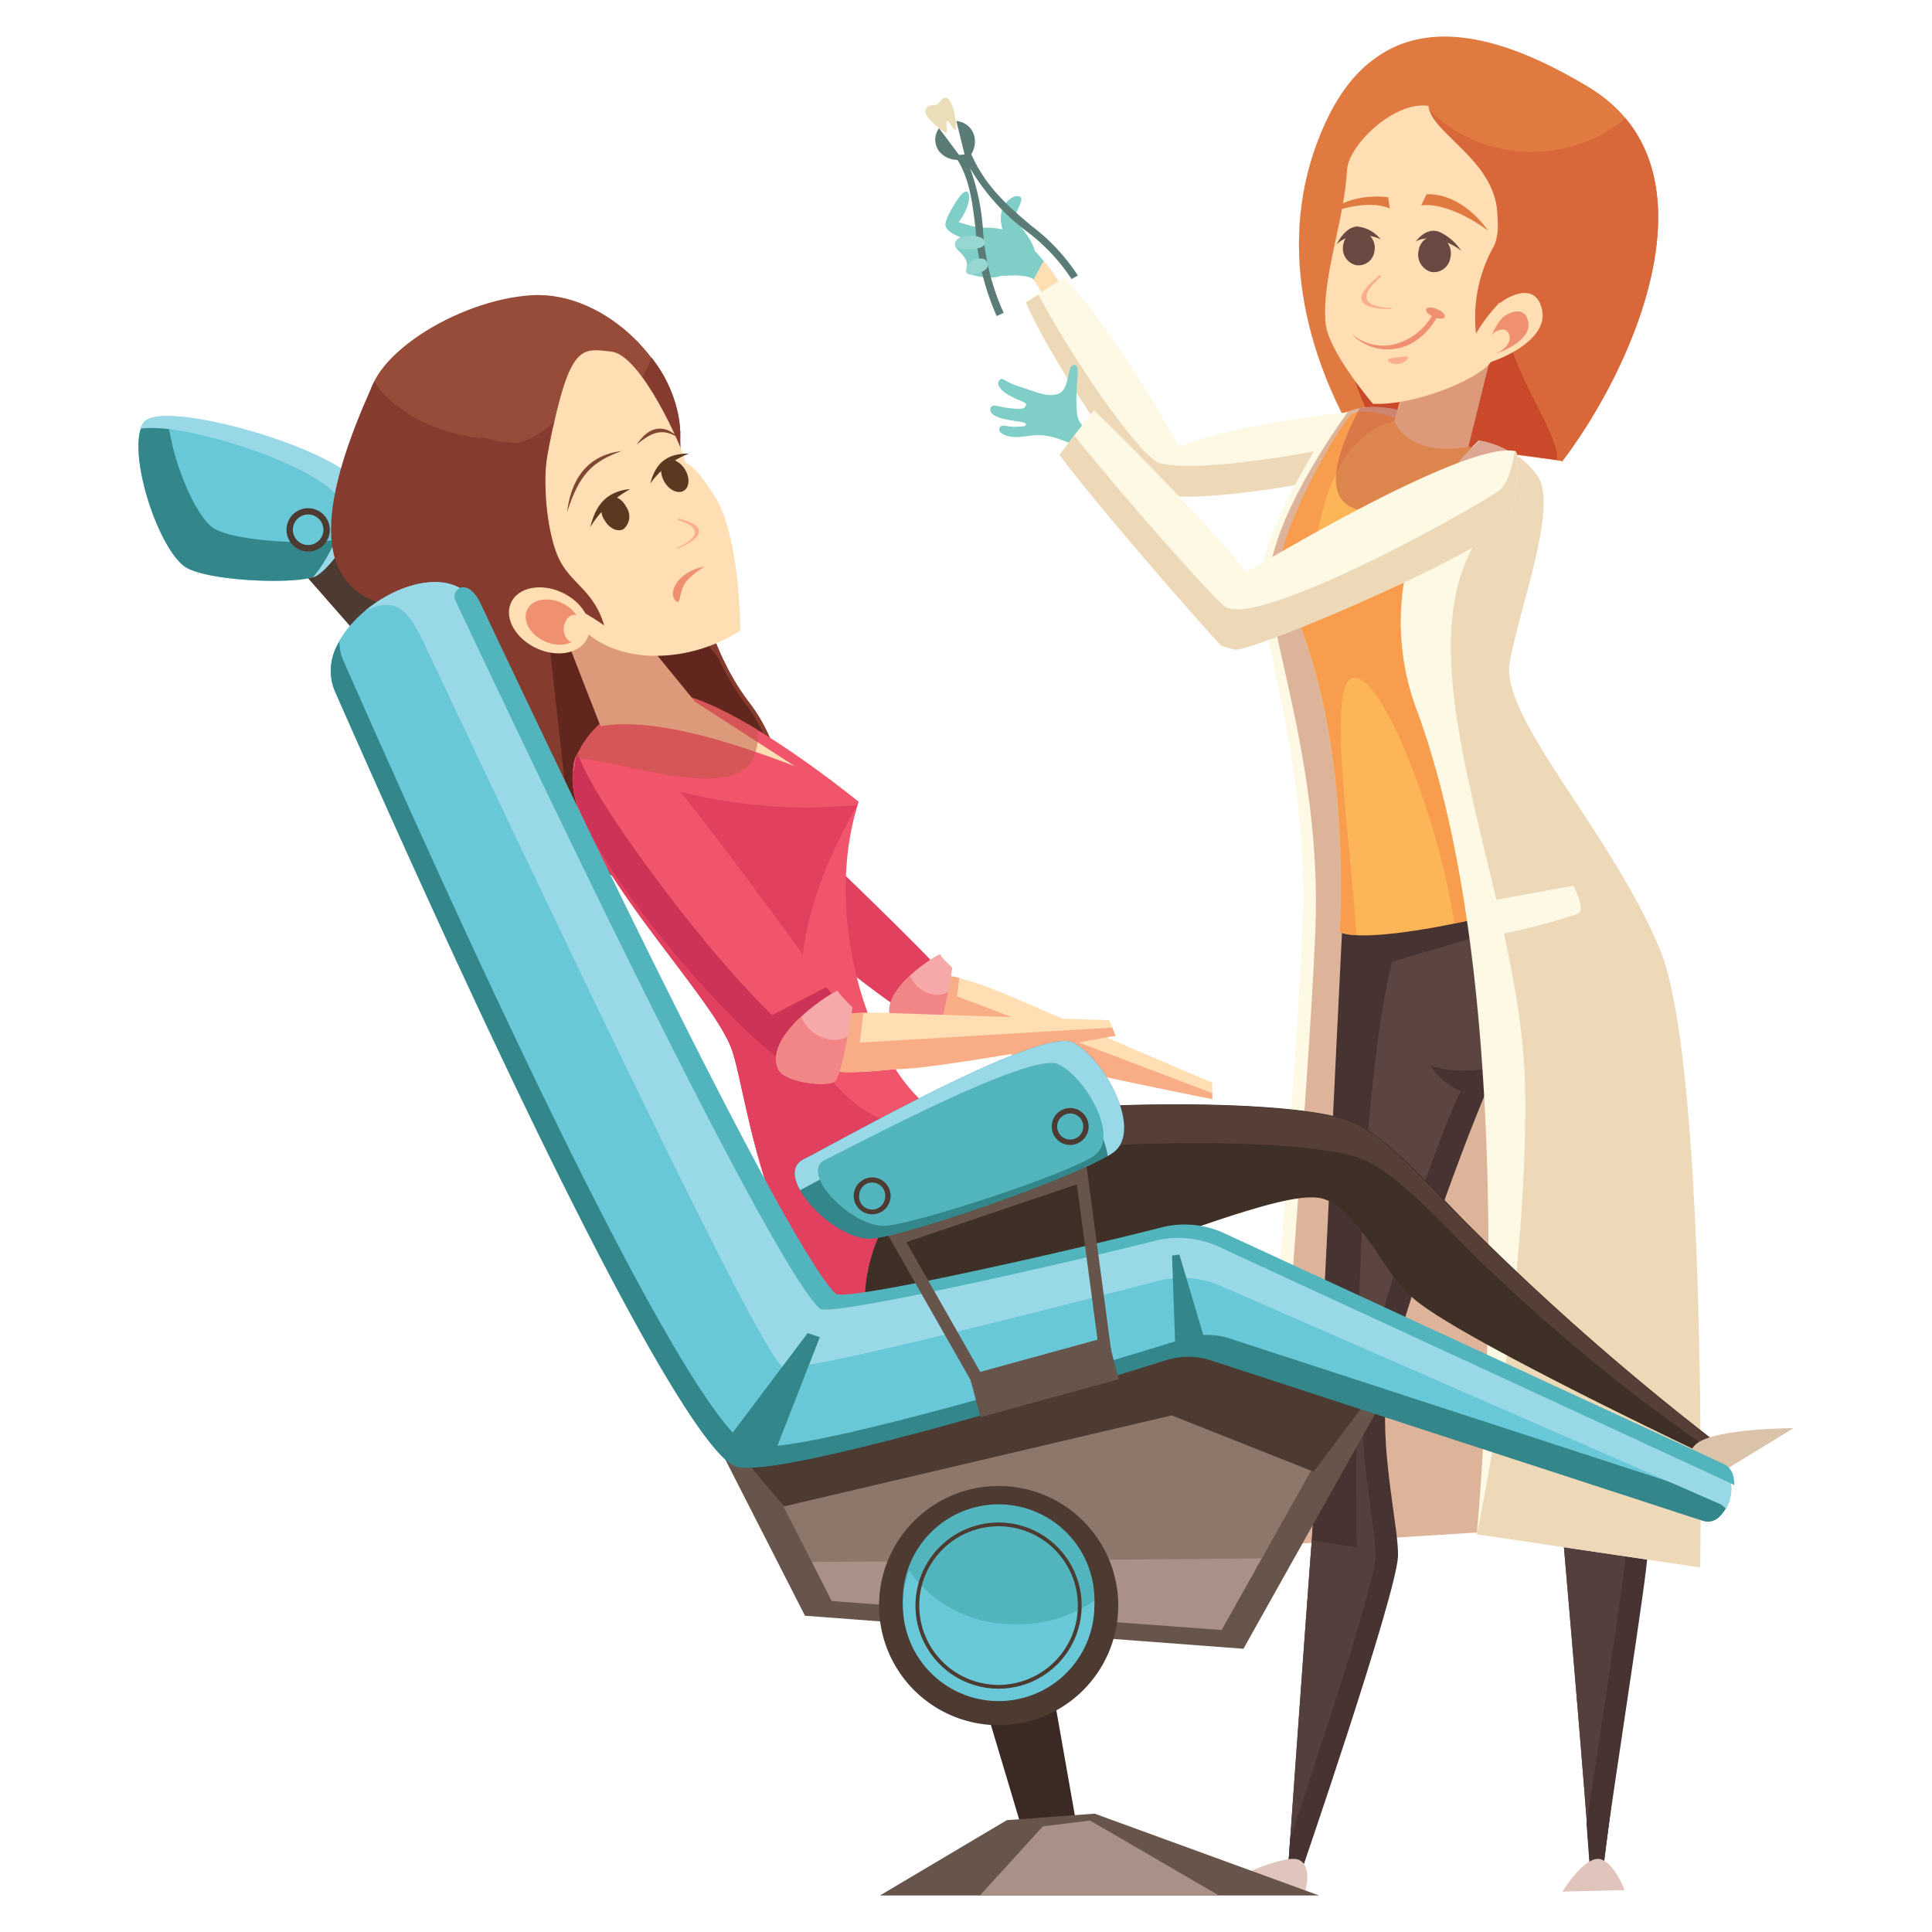 <svg xmlns="http://www.w3.org/2000/svg" viewBox="0 0 200 200"><g style="isolation:isolate"><g id="a51e610b-88d2-41d9-82bb-262da5ca4ba6" data-name="Layer 1"><path d="M108.2,31.67a5.83,5.83,0,0,0-1.94-3.45c-.62-.48.47-1.58,1.26-1.57s3.44,4.77,3.57,5S108.2,31.67,108.2,31.67Z" style="fill:#ffdeb3"></path><path d="M107,28.91c-1.77-1.13-6.29.8-6.09-1.69.18-2.23,2.78-5.72,7.12-.2Z" style="fill:#7fcec7"></path><path d="M105.41,24.93c-.15,3.95-2.23,4.26-5.16,3.43-.47-.14.12-.76-.29-1.52s-1.11-1-1.09-1.59.78-.69.93-1C100.38,23.11,105.46,23.42,105.41,24.93Z" style="fill:#7fcec7"></path><path d="M99.72,24.65c-1.34-.4-2-1.06-1.81-1.57s.9-.2,2.24.2,3.15.42,3,.93S101.06,25.05,99.72,24.65Z" style="fill:#7fcec7"></path><path d="M98.7,21.31c.6-1,1.19-1.75,1.5-1.39s.06,1.45-.54,2.46S98.33,23.91,98,23.57,98.1,22.31,98.7,21.31Z" style="fill:#7fcec7"></path><path d="M104.53,25.5c-1-1.7-1.18-3.49-.58-3.81.21-.11,3.65,3.65,3.13,4.74C106.71,27.21,105.52,27.21,104.53,25.5Z" style="fill:#7fcec7"></path><path d="M103.73,21.75c.28-.9,1.19-1.6,1.76-1.43s0,.92-.31,1.82.11,2.35-.84,2.23C103.76,24.29,103.46,22.65,103.73,21.75Z" style="fill:#7fcec7"></path><path d="M103.18,32.72A25.82,25.82,0,0,1,101,23.79c-.31-2.65-.6-5.14-1.85-7.19l-.31-.52,1.68-.15.12.24c1.52,3.3,3.85,5.28,6.11,7.19a20.42,20.42,0,0,1,4.83,5.16l-.65.37a19.69,19.69,0,0,0-4.66-4.95,22.31,22.31,0,0,1-5.86-6.55,22.53,22.53,0,0,1,1.34,6.31,24.79,24.79,0,0,0,2.15,8.69Z" style="fill:#5b7b76"></path><path d="M99.62,16.49a2.41,2.41,0,0,1-2.41-.84,2,2,0,0,1,0-2.38Z" style="fill:#5b7b76"></path><path d="M100,16.58a2.48,2.48,0,0,0,.86-2.49A2.08,2.08,0,0,0,99,12.53Z" style="fill:#5b7b76"></path><path d="M97.82,13.71c-.57-.43-2.28-1.63-2-2.36s.93-.28,1.27-.61.48-.78,1-.56,1,2.47.88,3.11-.75-.95-.94-.75S98.24,14,97.82,13.71Z" style="fill:#eadeb9"></path><path d="M94.18,102.78c-.87,3.73,7.72,5.38,9.12,5.93,3.46,1.37,22.2,5.07,22.2,5.07l0-1.69s-18.66-8-21-9S94.59,98.92,94.18,102.78Z" style="fill:#ffdeb3"></path><path d="M99.06,103.14l.25-1.92c-2.51-.58-4.9-.56-5.13,1.56-.87,3.73,7.72,5.38,9.12,5.93,3.46,1.37,22.2,5.07,22.2,5.07v-.62Z" style="fill:#f9ad86"></path><path d="M94.72,105.44C92.2,104.3,69,86.2,68.38,82.31s.78-6.77,2.93-6.18,25,22.91,25.76,24.06S96.54,106.26,94.72,105.44Z" style="fill:#e1405f"></path><path d="M98.58,100.18s-.85,5.88-1.55,6.34-4.28.09-4.79-1.08c-1.32-3,5.1-6.88,5.1-6.65S98.58,100.18,98.58,100.18Z" style="fill:#f7a8a9"></path><path d="M97,103a3.22,3.22,0,0,1-2.79-2c-1.4,1.3-2.61,3-2,4.45.51,1.17,4.09,1.55,4.79,1.08.39-.25.82-2.17,1.13-3.83A2.65,2.65,0,0,1,97,103Z" style="fill:#f28686"></path><polygon points="33.62 54.46 29.49 57.12 37.62 66.39 41.74 63.72 33.62 54.46" style="fill:#4d3a30"></polygon><path d="M19,58.56c2,1.63,11.89,2,13.69,1.06,2-1.06,5.06-6.68,4.2-8.89C35.35,46.8,16.48,41,14.81,43.82S16.15,56.28,19,58.56Z" style="fill:#69c8d8"></path><path d="M35.66,55.58c-1.79,1-11.67.57-13.69-1s-4.3-7.45-4.62-11.45c-1.3,0-2.22.21-2.54.74C13.14,46.63,16.15,56.28,19,58.56c2,1.63,11.89,2,13.69,1.06,1-.55,2.37-2.33,3.28-4.23A2.49,2.49,0,0,1,35.66,55.58Z" style="fill:#33868a"></path><path d="M37.47,50.58c-1.53-3.93-21-9.57-22.66-6.76a2.2,2.2,0,0,0-.24.56C19.28,43.64,34,48.52,35.3,52c.69,1.77-1.14,5.73-2.92,7.78l.3-.12C34.68,58.56,38.33,52.79,37.47,50.58Z" style="fill:#99d9e7"></path><path d="M29.66,54.84a2.24,2.24,0,1,0,2.24-2.23A2.23,2.23,0,0,0,29.66,54.84Z" style="fill:#4d3a30"></path><path d="M30.32,54.84a1.58,1.58,0,1,0,1.58-1.58A1.58,1.58,0,0,0,30.32,54.84Z" style="fill:#69c8d8"></path><path d="M123.1,48.75c-.46-2.33-8.78-15.94-12.94-20l-4,2.52c2.29,5.46,10.89,18.58,13.59,19.78C121.07,51.62,123.44,50.41,123.1,48.75Z" style="fill:#fef9e4"></path><path d="M70.41,44.79c-.06-6.69-7.55-14.67-15.33-14.23S37.37,37.26,38.2,42.3s9.45,18,11.84,23.12c3.74,8,5,12.72,6.83,18s20.39,17.14,23.31,21.36c0,0,5.4-21.64-2.57-32C70,63,70.41,44.79,70.41,44.79Z" style="fill:#974c3a"></path><path d="M56.87,83.43a174,174,0,0,0-7.46-17.87C47.14,60.7,25,69.38,38.74,39.5c2.5,3.83,8.17,6.23,14.56,6C60.24,45.14,66,41.63,67.43,37a13.6,13.6,0,0,1,3,7.76S70,63,77.61,72.81c8,10.34,2.57,32,2.57,32C77.26,100.57,58.74,88.85,56.87,83.43Z" style="fill:#853b2d"></path><path d="M58.75,83.54c2,5.38,18.43,17.24,21.3,21.37,0,0,5.13-21.52-2.92-32.12a25.64,25.64,0,0,1-2.78-4.7C68.61,60.88,62.2,54.21,55.74,55.5,55.6,55.53,58.75,83.54,58.75,83.54Z" style="fill:#61271f"></path><path d="M161.73,47.71c5.75-10.36,15.93-29.66,2-38.06s-22.3-7.18-27,4.14-1.34,22.91,3.31,31.12Z" style="fill:#e07a40"></path><path d="M161.73,47.71c5.75-10.36,15.93-29.66,2-38.06s-17-4.37-21.63,7-4,20.1.65,28.31Z" style="fill:#ca492b"></path><path d="M158.63,41c-7.78-15.85-2.28-19.49-11.2-22.9C143,16.36,138.92,17.32,135,20a29.74,29.74,0,0,1,1.79-6.2C141.42,2.47,150.48.59,164.43,9s4.71,29-2.7,38.73l-.53-.07C161.48,46.26,159.27,42.29,158.63,41Z" style="fill:#e07a40"></path><path d="M168.28,12.25a15.25,15.25,0,0,1-20.82-1.33s3,8.64,3,8.65c4.61,3.19,1.53,7.8,8.2,21.4.64,1.32,2.85,5.29,2.57,6.67l.53.07C168.31,39.09,176.3,21.88,168.28,12.25Z" style="fill:#d8673a"></path><path d="M119.07,50.54c1.48,2.58,23.9-1.58,25.2-2.91s.61-5.4-.85-5.32c-1.18.07-17.91,1.48-22.88,4.78C119.39,47.85,118.59,49.71,119.07,50.54Z" style="fill:#fef9e4"></path><path d="M144.46,44.5c-1.15,1.17-18.68,4.53-23.85,3.55a1.76,1.76,0,0,1-.62-.13l-.15-.08a1.27,1.27,0,0,1-.51-.35c-2.79-2.24-8.88-11.36-11.83-17l-1.29.82c2.13,5.08,9.71,16.77,12.94,19.35a1.23,1.23,0,0,0,.5.35l.15.08a2.08,2.08,0,0,0,.62.14c5.17,1,22.7-2.39,23.85-3.56a4.17,4.17,0,0,0,.54-3.64A2.3,2.3,0,0,1,144.46,44.5Z" style="fill:#edd8b8"></path><path d="M138.4,43s-6.74,9.72-7.76,16c-.89,5.47,4.92,19.13,4.21,36.68s-4.41,57.73-3.88,63.7l33.55-2.09L151,75.83l-5.9-32.55S141.46,41.67,138.4,43Z" style="fill:#fef9e4"></path><path d="M139.56,42.6s-7.33,9.89-8.12,16.63c-.64,5.5,5.43,19.44,4.73,37s-4.41,57.74-3.88,63.7l33.54-2.09L152.32,76.39l-5.47-33.32S142.63,41.31,139.56,42.6Z" style="fill:#ddb49a"></path><path d="M137.07,144c.34-1.11,2.39-54.42,2.39-54.42l21.86-4.09s8.93,13.42,9.42,21.79c.41,7-4.44,33.6-4.2,38s3.34,13.74,3.38,15.56-3,24.83-4.12,33.93h-1.12c-.09-4.09-4.07-49.48-4.07-49.48s-4.73-34.49-6.47-32.93c-1.5,1.36-11.12,25.67-11.57,31.9s1.63,14.16,1.54,16.89c-.14,4-9.74,33.61-9.74,33.61h-1.12S136.73,145.05,137.07,144Z" style="fill:#5c4541"></path><path d="M166.91,140.42a35.26,35.26,0,0,0-.37,4.85c.24,4.44,3.34,13.74,3.38,15.56s-3,24.83-4.12,33.93h-1.12c-.09-4.09-4.07-49.48-4.07-49.48l-.47-3.3A36,36,0,0,0,166.91,140.42Z" style="fill:#553f3c"></path><path d="M137.45,137.83a36.68,36.68,0,0,0,5.88,2.56,23.69,23.69,0,0,0-.76,3.86c-.45,6.24,1.63,14.16,1.54,16.89-.14,4-9.74,33.61-9.74,33.61h-1.12s3.48-49.7,3.82-50.8C137.14,143.73,137.28,141.4,137.45,137.83Z" style="fill:#553f3c"></path><path d="M135.83,159.45l4.63.75s-.75-42.72,3.64-60.63l14.41-4.26-.63-4.89L139,94.93Z" style="fill:#473331"></path><path d="M168.26,161c0-1.82-3-10.69-3.24-15.14s4.81-31.41,4.4-38.42c-.44-7.54-8.56-19.37-10.15-21.63l2-.39s9.93,13.65,10.42,22c.41,7-4.64,34-4.4,38.42s3.2,13.32,3.24,15.14-3.63,24.64-4.78,33.74h-1.12c0-.75-.16-2.9-.39-5.9C165.8,178.26,168.29,162.51,168.26,161Z" style="fill:#473331"></path><path d="M142.4,161.09c.09-2.73-1.72-10.11-1.28-16.35s9.17-31.37,10.67-32.73c.31-.28,1.9-1.25,2.35.34-2.85,6.43-10.31,27.13-10.69,32.39-.45,6.24,1.36,13.62,1.27,16.35-.14,4-10.35,33.66-10.35,33.66h-1.12s.12-1.7.31-4.46C136.41,181.85,142.29,164.1,142.4,161.09Z" style="fill:#473331"></path><path d="M158.17,109.61c-1,.68-7,1.91-10.1.68,0,0,2.39,3.85,6.21,2.87A6.64,6.64,0,0,0,158.17,109.61Z" style="fill:#473331"></path><path d="M165.43,91.09c-4.44,2.62-23.3,7-26.75,5.4,0,0,1.62-22.86-6.48-36.7,0,0,4.35-14.34,8-16.71,1.94-1.25,14.62,3.7,15.79,5.54,5.5,8.68-4.06,17.75-2.49,22.27C155.42,76.32,161.77,83.29,165.43,91.09Z" style="fill:#fcb658"></path><path d="M136,63.77c-.57-2.91-.1-19,9-20.3,0,0-3.76-1.5-5.08-.56s-9.58,15.41-7.23,18.51S136,63.77,136,63.77Z" style="fill:#f89d4d"></path><path d="M140.4,96.8c-.56-10-3.28-26.89-.09-26.64S149.23,86,150.55,95.6c6-1.22,12.51-3.11,14.88-4.51-3.66-7.8-10-14.77-11.9-20.2-1.57-4.52,8-13.59,2.49-22.27a7.65,7.65,0,0,0-2.45-1.7c-2.77,4.22-6.28,12.14-10.35,14.06s-7.45.92-11-1.21v0c8.1,13.84,6.48,36.7,6.48,36.7A4.81,4.81,0,0,0,140.4,96.8Z" style="fill:#f89d4d"></path><path d="M152.87,158.83,176,162.26s.79-51.87-4.21-64-16.59-24-15.54-29.75,5-16.06,2.9-19.22a9.48,9.48,0,0,0-6.06-3.69,25.88,25.88,0,0,0-6.32,28.18C158.13,105.12,152.87,158.83,152.87,158.83Z" style="fill:#fef9e4"></path><path d="M171.83,98.28c-5-12.11-16.59-24-15.54-29.75s5-16.06,2.9-19.22a7.9,7.9,0,0,0-2.5-2.35c.22,3.83-3.47,7.18-5.2,11.83-5,13.42,6.06,35.4,6.39,53.75.37,21.23-5,46.29-5,46.29L176,162.26S176.83,110.39,171.83,98.28Z" style="fill:#edd8b8"></path><path d="M152,46.26l3-12.11-7.71-.88-2.94,10.3S145.54,47.36,152,46.26Z" style="fill:#ffdeb3"></path><path d="M152.18,126.94c-4-4-8.16-8.87-11.78-10.65-7-3.44-44.21-2.07-49.33,1.79-7.72,5.81-9,16.07-1.33,21.57,33.64-12.5,44.21-16.84,47.52-15.45a4.11,4.11,0,0,0,.59.2c4.19,3.09,5.36,7.46,8.69,10.2,5.34,4.38,31.11,16.53,31.11,16.53l1-1.07A266.76,266.76,0,0,1,152.18,126.94Z" style="fill:#3e2f27"></path><path d="M91,122.35c5.23-3.9,43.28-5.57,50.41-2.19,3.69,1.76,7.93,6.61,12,10.57a185.78,185.78,0,0,0,24.58,20l.62-.64a266.76,266.76,0,0,1-26.5-23.12c-4-4-8.16-8.87-11.78-10.65-7-3.44-44.21-2.07-49.33,1.79-4.71,3.55-7,8.76-6.35,13.53A16.07,16.07,0,0,1,91,122.35Z" style="fill:#553f36"></path><path d="M99.51,116.45C90.91,114,84.69,95.87,88.89,83c0,0-12.3-10.05-18.82-11.19-3.46-.6-10.76,3.27-10.8,8.69C59.22,88.86,73.9,103,75.8,108.79,77.51,114,79.06,131.35,90.22,139,86.37,127.48,99.51,116.45,99.51,116.45Z" style="fill:#f0556b"></path><path d="M88.8,83.31a50.94,50.94,0,0,1-10.06.06c-7.91-.72-14.72-3-18.61-6a6.45,6.45,0,0,0-.86,3.1C59.22,88.86,73.9,103,75.8,108.79,77.51,114,79.06,131.35,90.22,139c-3.85-11.54,9.29-22.57,9.29-22.57C88.47,119.36,75,107,88.8,83.31Z" style="fill:#e1405f"></path><polygon points="57.08 62.1 62.17 75.16 72.82 73.72 62.12 60.61 57.08 62.1" style="fill:#ffdeb3"></polygon><path d="M84.41,110.68C80,111,59.52,84.06,59.34,79.87s5.12-3.16,7.23-2.17,20.84,26.82,21.35,28S86.27,110.55,84.41,110.68Z" style="fill:#f0556b"></path><polygon points="79.14 105.49 85.53 102.2 87.03 103.98 81.77 108.31 79.14 105.49" style="fill:#cc3356"></polygon><path d="M87.82,105.5c-.69,1.34-1.91,2.72-3,2.8-4.32.3-23.63-25-25-30.35-.32.47-.23,1.12-.45,1.92-1.81,6.54,20.29,31.79,24.75,31.47,1.86-.13,4.34-4.52,3.83-5.66A.88.88,0,0,0,87.82,105.5Z" style="fill:#cc3356"></path><path d="M82.33,108.45c.74,3.82,9.28,2.2,10.78,2.21,3.73,0,22.38-3.44,22.38-3.44l-.66-1.61s-20.38-.65-22.9-.75S81.09,104.67,82.33,108.45Z" style="fill:#ffdeb3"></path><path d="M89,107.93l.38-3.09c-3.38.09-8,.71-7.06,3.61.74,3.82,9.28,2.2,10.78,2.21,3.73,0,22.38-3.44,22.38-3.44l-.34-.84Z" style="fill:#f9ad86"></path><path d="M176.18,153.64l9.49-5.8s-8.24,0-10.11,1.67S176.18,153.64,176.18,153.64Z" style="fill:#dbc3aa"></path><path d="M82.31,79.33,68.62,70.5l-6.45,4.66C67.35,74.33,74.55,76.35,82.31,79.33Z" style="fill:#ffdeb3"></path><polygon points="107.05 193.52 112.03 192.26 104.38 148.79 93.96 149.74 107.05 193.52" style="fill:#3b2a23"></polygon><path d="M125.83,195.82h9.27s.81-2.56-.61-3.28S126.44,194.8,125.83,195.82Z" style="fill:#e0c5bd"></path><path d="M161.75,195.82l6.42-.16s-.85-2.4-2.27-3.12S162.36,194.8,161.75,195.82Z" style="fill:#e0c5bd"></path><polygon points="91.09 196.22 136.55 196.22 113.32 187.75 104.23 188.42 91.09 196.22" style="fill:#67544a"></polygon><polygon points="83.77 165.95 128.34 169.31 142.58 143.9 119.74 134.84 73.45 145.72 83.77 165.95" style="fill:#8d766a"></polygon><polygon points="81.04 161.72 83.33 166.21 128.72 169.63 133.39 161.3 81.04 161.72" style="fill:#aa9187"></polygon><path d="M120,135.58,72.82,146.65l10.51,20.61,45.39,3.42,14.5-25.87Zm6.46,33.16-40.36-3-9.34-18.33,41.91-9.85,20.69,8.21Z" style="fill:#67544a"></path><polygon points="121.29 146.52 135.99 152.35 142.9 143.13 120.09 134.4 72.42 145.6 81.17 155.94 121.29 146.52" style="fill:#4d3a30"></polygon><path d="M34.65,71.44c27.43,62.23,38.28,79.18,41.51,80.3,4.11,1.42,35.74-8.22,44.57-11a7.58,7.58,0,0,1,4.57,0l51,16.63A1.64,1.64,0,0,0,178,157a4,4,0,0,0,1.12-3.74,1.86,1.86,0,0,0-1.07-1.39L126.41,128a9.79,9.79,0,0,0-6.55-.6c-9,2.3-32.89,8.32-33.87,7.44-1.3-1.17-6.88-9.08-36.53-71.93C46.08,55.76,31.62,64.58,34.65,71.44Z" style="fill:#69c8d8"></path><path d="M178.87,155.37l-51.6-16.82a7.59,7.59,0,0,0-4.62,0c-8.93,2.77-40.94,12.53-45.1,11.08-3.26-1.13-14.24-18.28-42-81.23a4.87,4.87,0,0,1-.41-2,5.59,5.59,0,0,0-.5,5.11c27.43,62.23,38.28,79.18,41.51,80.3,4.11,1.42,35.74-8.22,44.57-11a7.58,7.58,0,0,1,4.57,0l51,16.63A1.64,1.64,0,0,0,178,157a4.24,4.24,0,0,0,1-1.6Z" style="fill:#33868a"></path><path d="M44,66.82C74.28,131,79.63,140.3,81,141.49c1,.9,29.73-6.54,38.91-8.89a10,10,0,0,1,6.68.61L178,155.67a1.86,1.86,0,0,1,.66.52,4,4,0,0,0,.48-2.93,1.86,1.86,0,0,0-1.07-1.39L126.41,128a9.79,9.79,0,0,0-6.55-.6c-9,2.3-32.71,7.73-33.69,6.85-1.3-1.17-7.06-8.49-36.71-71.34-2-4.21-7.8-2.89-11.64.3C41.29,61.58,42.45,63.53,44,66.82Z" style="fill:#99d9e7"></path><path d="M47.14,62.16c30.47,64.58,36.39,72.1,37.72,73.31,1,.9,25.39-4.68,34.62-7a10.07,10.07,0,0,1,6.73.61l53.07,24.52a2.26,2.26,0,0,1,.26.16,5.16,5.16,0,0,0-.08-.84,1.87,1.87,0,0,0-1.06-1.39l-51.65-23.86a9.77,9.77,0,0,0-6.54-.6c-9,2.3-32.72,7.73-33.69,6.85-1.3-1.17-7.06-8.5-36.72-71.34C48.39,59.54,46.62,61.06,47.14,62.16Z" style="fill:#52b5be"></path><path d="M91,166.21a12.38,12.38,0,1,0,12.37-12.38A12.37,12.37,0,0,0,91,166.21Z" style="fill:#4d3a30"></path><path d="M93.46,165.64a9.92,9.92,0,1,0,9.91-9.91A9.92,9.92,0,0,0,93.46,165.64Z" style="fill:#52b5be"></path><path d="M104.6,168.13a13.07,13.07,0,0,1-10.47-5.5,9.91,9.91,0,1,0,19.16,3.58c0-.17,0-.33,0-.49A14,14,0,0,1,104.6,168.13Z" style="fill:#69c8d8"></path><path d="M103.37,157.61a8.6,8.6,0,1,0,8.6,8.6A8.6,8.6,0,0,0,103.37,157.61Zm0,16.81a8.21,8.21,0,1,1,8.21-8.21A8.22,8.22,0,0,1,103.37,174.42Z" style="fill:#4d3a30"></path><polygon points="101.44 196.22 126.19 196.22 112.84 188.46 107.95 189.07 101.44 196.22" style="fill:#aa9187"></polygon><path d="M74.94,149.51,83.61,138l1.26.42L80.23,150.3S75.78,151,74.94,149.51Z" style="fill:#33868a"></path><path d="M121.66,139.35l-.33-9.37.76-.11,2.67,9S122.62,140,121.66,139.35Z" style="fill:#33868a"></path><polygon points="114.65 138.4 100.33 142.33 101.5 146.7 115.82 142.78 114.65 138.4" style="fill:#67544a"></polygon><polygon points="91.81 125.05 90.42 125.21 100.9 143.61 102.29 143.45 91.81 125.05" style="fill:#67544a"></polygon><polygon points="111.02 119.2 112.18 118.47 115.02 139.77 113.86 140.51 111.02 119.2" style="fill:#67544a"></polygon><polygon points="111.13 120.47 92.14 126.93 92.94 128.89 111.94 122.44 111.13 120.47" style="fill:#67544a"></polygon><path d="M90.34,128.22c-3.94.36-10.45-6.54-7.17-8.2s24.59-13.76,27.88-12.11,7.3,9.12,4.2,11.39S94.29,127.85,90.34,128.22Z" style="fill:#33868a"></path><path d="M111.05,107.91c-3.29-1.65-24.59,10.46-27.88,12.11-1.16.59-1.09,1.84-.34,3.19,5.63-3,23.61-12.95,26.61-11.45,2.21,1.12,4.77,4.88,5.23,7.91a5.38,5.38,0,0,0,.58-.37C118.35,117,114.33,109.56,111.05,107.91Z" style="fill:#99d9e7"></path><path d="M91.71,126.89c-3.42.28-9.11-5.48-6.27-6.84s21.27-11.27,24.13-9.88,6.39,7.59,3.71,9.46S95.13,126.61,91.71,126.89Z" style="fill:#52b5be"></path><path d="M88.38,123.67a1.91,1.91,0,1,0,2.05-1.78A1.93,1.93,0,0,0,88.38,123.67Z" style="fill:#4d3a30"></path><path d="M88.94,123.71a1.35,1.35,0,1,0,2.69.21,1.35,1.35,0,1,0-2.69-.21Z" style="fill:#52b5be"></path><path d="M108.88,116.48a1.91,1.91,0,1,0,2.05-1.77A1.91,1.91,0,0,0,108.88,116.48Z" style="fill:#4d3a30"></path><path d="M109.44,116.53a1.35,1.35,0,1,0,1.45-1.26A1.36,1.36,0,0,0,109.44,116.53Z" style="fill:#52b5be"></path><path d="M88.25,104.27s-1,7.14-1.88,7.7-5.2.11-5.82-1.31c-1.6-3.67,6.2-8.37,6.2-8.09S88.25,104.27,88.25,104.27Z" style="fill:#f7a8a9"></path><path d="M86.33,107.65a3.88,3.88,0,0,1-3.39-2.41c-1.71,1.59-3.17,3.62-2.39,5.42.62,1.42,5,1.88,5.82,1.31.47-.31,1-2.64,1.37-4.66A3.12,3.12,0,0,1,86.33,107.65Z" style="fill:#f28686"></path><path d="M78,78.46a5.56,5.56,0,0,0,.4-2.92,34,34,0,0,0-6.75-3.32L64.16,63.1l-7-.77L62.09,75a9.28,9.28,0,0,0-2.16,2.82,2.09,2.09,0,0,0-.14.17h0a2.31,2.31,0,0,0-.24.47C64.55,78.82,75.87,83.07,78,78.46Z" style="fill:#bd5643;mix-blend-mode:multiply;opacity:0.5"></path><path d="M60.92,57.57c-3.73-2.14-4.71-5.69-7.57-4.72s-4.7-11.53-2.82-13.49S56.64,33,59.12,34.3s4,6,.65,10.52S60.92,57.57,60.92,57.57Z" style="fill:#974c3a"></path><path d="M49.89,45.23a11.65,11.65,0,0,0,6.16.37A13.38,13.38,0,0,0,60.29,44c-.16.26-.33.52-.52.78-3.32,4.5,1.15,12.75,1.15,12.75-3.73-2.14-4.93-5.32-7.8-4.35C51.42,53.79,49,49.18,49.89,45.23Z" style="fill:#853b2d"></path><path d="M60.49,65.29c3.79,3.58,10.94,3.35,16.14,0,0,0,.05-9.73-2.69-14s-2.93-2.81-3.1-3.81S66.43,36.76,63.29,36.4,59,35.58,56.88,46C54.46,58,59.07,64,60.49,65.29Z" style="fill:#ffdeb3"></path><path d="M62.55,64.75c-1.1-3.69-3.51-4.35-4.73-7s-2.1-9.22-.45-14.07a9.79,9.79,0,0,1-9,2.41c-1.07,3.76,5.76,14.75,8.47,15.63A26.09,26.09,0,0,1,62.55,64.75Z" style="fill:#853b2d"></path><path d="M58.71,53c.22-1.87,1.09-5.77,5.64-6.31C61.35,47.79,60,49,58.71,53Z" style="fill:#804733"></path><path d="M62.58,53.84a1.73,1.73,0,0,1,.24-2.29c.63-.38,1.54,0,2,.91a1.73,1.73,0,0,1-.24,2.29C64,55.13,63.07,54.73,62.58,53.84Z" style="fill:#5b381f"></path><path d="M61.11,54.56c.44-1.75,1.28-3.67,4.13-3.93A11.13,11.13,0,0,0,61.11,54.56Z" style="fill:#5b381f"></path><path d="M68.75,49.83c-.49-.88-.4-1.86.2-2.17s1.5.14,2,1,.4,1.86-.21,2.17S69.24,50.72,68.75,49.83Z" style="fill:#5b381f"></path><path d="M67.31,50.07c.42-1.54,1.2-3.15,4-3.11A8.65,8.65,0,0,0,67.31,50.07Z" style="fill:#5b381f"></path><path d="M70.24,45.31c-.56-.58-2.43-2.12-4.34.72C67.65,44.57,68.67,44.38,70.24,45.31Z" style="fill:#804733"></path><path d="M70.16,53.83a1.19,1.19,0,0,0,.08-.16c4,1,1.4,2.52-.12,3.13l-.06-.06C71.52,56.08,73.36,54.79,70.16,53.83Z" style="fill:#f9ae8f"></path><path d="M58.88,61.72c-2-1.29-4.55-1.21-5.67.17s-.39,3.54,1.62,4.83,4.55,1.21,5.67-.17S60.89,63,58.88,61.72Z" style="fill:#ffdeb3"></path><path d="M58.65,62.69c-1.38-.89-3.12-.83-3.88.11s-.27,2.43,1.11,3.31,3.11.83,3.88-.11S60,63.57,58.65,62.69Z" style="fill:#ef9070"></path><path d="M58.52,64.4a1.67,1.67,0,0,0,.33,1.91c.48.37,1.11.11,1.41-.58a1.7,1.7,0,0,0-.34-1.92C59.44,63.45,58.82,63.71,58.52,64.4Z" style="fill:#ffdeb3"></path><path d="M72.94,58.66a4.84,4.84,0,0,0-2.26,1c-.88.73-1.36,1.87-.76,2.51s.29-.92,1.14-2A7.67,7.67,0,0,1,72.94,58.66Z" style="fill:#ef9070"></path><path d="M139,51.84c2.57,2.89,10.72-.53,17.33-5.11a10.31,10.31,0,0,0-3.16-1.11s-.28.25-.74.72l-.38-.17,3-12-4.77-.55-3.55,1.79-2,7a10,10,0,0,0-4-.13C138.89,45.79,137.34,50,139,51.84Z" style="fill:#bd5643;mix-blend-mode:multiply;opacity:0.5"></path><path d="M153.89,37.08c.58-.12,2.51-.94,2.29-2.14s-1.33-.58-1.6-.4C153.92,35,152.94,37.29,153.89,37.08Z" style="fill:#ffdeb3"></path><path d="M155,22c.25,4.51.78,13.81-.77,15.62S146.34,42,142.13,41.8c0,0-4.66-5.42-4.91-8.37-.4-4.75,1.92-10.45,2.23-15.87.14-2.47,4.8-7.12,8.42-6.6C148.13,13.77,154.66,16.5,155,22Z" style="fill:#ffdeb3"></path><path d="M153.81,37.61c1.49-.32,6.42-2.42,5.84-5.45s-3.4-1.5-4.08-1C153.9,32.25,151.39,38.13,153.81,37.61Z" style="fill:#ffdeb3"></path><path d="M154.69,36.63c.89-.19,3.86-1.46,3.52-3.29s-2.05-.9-2.46-.62C154.74,33.4,153.23,36.94,154.69,36.63Z" style="fill:#ef9070"></path><path d="M154,36.93c.58-.12,2.49-.94,2.27-2.11s-1.32-.58-1.59-.4C154.07,34.86,153.1,37.14,154,36.93Z" style="fill:#ffdeb3"></path><path d="M152.8,34.53a15,15,0,0,1,1.82-9c.92-1.74.42-6.21-1-9.74,0,0,10.06,11.19,4.65,13.39C155,30.54,152.8,34.53,152.8,34.53Z" style="fill:#d8673a"></path><path d="M144,35.72a6.28,6.28,0,0,0,4.38-3.3l.66-.13s-1.42,3.38-4.64,3.82a5.09,5.09,0,0,1-4.51-1.57A5.1,5.1,0,0,0,144,35.72Z" style="fill:#ef9070"></path><path d="M147.67,20.12s3.31-.45,6.4,3.77c0,0-3.88-3-6.95-2.63Z" style="fill:#e07a40"></path><path d="M143.7,20.42s-3.81-.62-6.31,1.7c0,0,4-1.64,6.49-.53Z" style="fill:#e07a40"></path><path d="M143,28.62l-.14-.15c-4.05,3.18-.7,3.56,1.16,3.51l.05-.1C142.26,31.85,139.81,31.3,143,28.62Z" style="fill:#f9ae8f"></path><path d="M139.05,25.37a1.66,1.66,0,0,1,1.9-1.44A1.76,1.76,0,0,1,142.28,26a1.66,1.66,0,0,1-1.9,1.45A1.77,1.77,0,0,1,139.05,25.37Z" style="fill:#694941"></path><path d="M146.86,25.91a1.76,1.76,0,0,1,2-1.48,1.86,1.86,0,0,1,1.28,2.24,1.73,1.73,0,0,1-2,1.48A1.87,1.87,0,0,1,146.86,25.91Z" style="fill:#694941"></path><path d="M142.94,24.8c-.81-.51-3.29-.82-4.58.51,0,0,.86-1.83,2.13-1.86A3.49,3.49,0,0,1,142.94,24.8Z" style="fill:#694941"></path><path d="M151.29,26c-.72-.7-3.21-1.89-4.73-1,0,0,1.05-1.53,2.42-1A5.35,5.35,0,0,1,151.29,26Z" style="fill:#694941"></path><path d="M147.64,32c.09-.22.6-.22,1.13,0s.88.58.79.81-.61.23-1.14,0S147.54,32.23,147.64,32Z" style="fill:#ef9070"></path><path d="M143.69,37.27c0-.18.45-.2,1-.27s1-.17,1.06,0-.38.6-1,.67S143.71,37.47,143.69,37.27Z" style="fill:#f9ae8f"></path><path d="M156.85,46.7c.62.14.32,7-1.58,8.27-7.16,4.74-25.8,12-27.48,11.84-2.2-.17-2.4-5.35-.92-6.27S151.53,45.51,156.85,46.7Z" style="fill:#fef9e4"></path><path d="M113.09,45.77c-1,1.35-3.3-.87-5.78-.72-.42,0-1.07.12-1.72.18-1.16.12-2.29-.33-2.14-.88s.94-.1,1.75-.17,1,0,1-.26-.86-.27-1.83-.45c-1.25-.24-2-.64-1.84-1.2s.9-.12,2.07,0c1,.07,1.44.17,1.62-.36.08-.24-.57-.38-1.48-.84-1.08-.54-1.59-1.19-1.35-1.61.34-.59.61.09,1.94.49,1.7.53,3.21,1.31,4.34.76s.72-3,1.59-2.93c.7.09-.09,2.37.26,5.22C111.69,44.22,113.55,45.17,113.09,45.77Z" style="fill:#7fcec7"></path><path d="M130,60.84c-.28-1.61-11-12.86-16.76-18.38l-3.59,4.62c4.31,5.79,15.7,18.4,16.64,19.3C127.59,67.58,130.39,63,130,60.84Z" style="fill:#fef9e4"></path><path d="M156.8,46.69c-.26,1.77-.8,3.56-1.68,4.15-4.46,2.95-24.77,14-28.25,12-1-.58-10.63-11.46-15.66-17.75l-1.53,2c4.31,5.79,15.79,18.84,16.74,19.74a8.14,8.14,0,0,0,1.46.42c1.68.13,20.23-7.53,27.39-12.27,1.9-1.26,2.2-8.13,1.58-8.27Z" style="fill:#edd8b8"></path><path d="M154,93.3l8.89-1.62s1.25,2.5.5,2.88-8.39,2.5-8.77,2.13S154,93.3,154,93.3Z" style="fill:#fef9e4"></path><path d="M101.17,28.31c.62-.17,1.13-.47,1.09-.95s-.57-.73-1.19-.55A1.32,1.32,0,0,0,100,28C100.05,28.47,100.55,28.48,101.17,28.31Z" style="fill:#97d6d1"></path><path d="M100.39,25.79c.85,0,1.57-.22,1.58-.66s-.69-.76-1.55-.72-1.55.44-1.55.88S99.53,25.84,100.39,25.79Z" style="fill:#97d6d1"></path></g></g></svg>